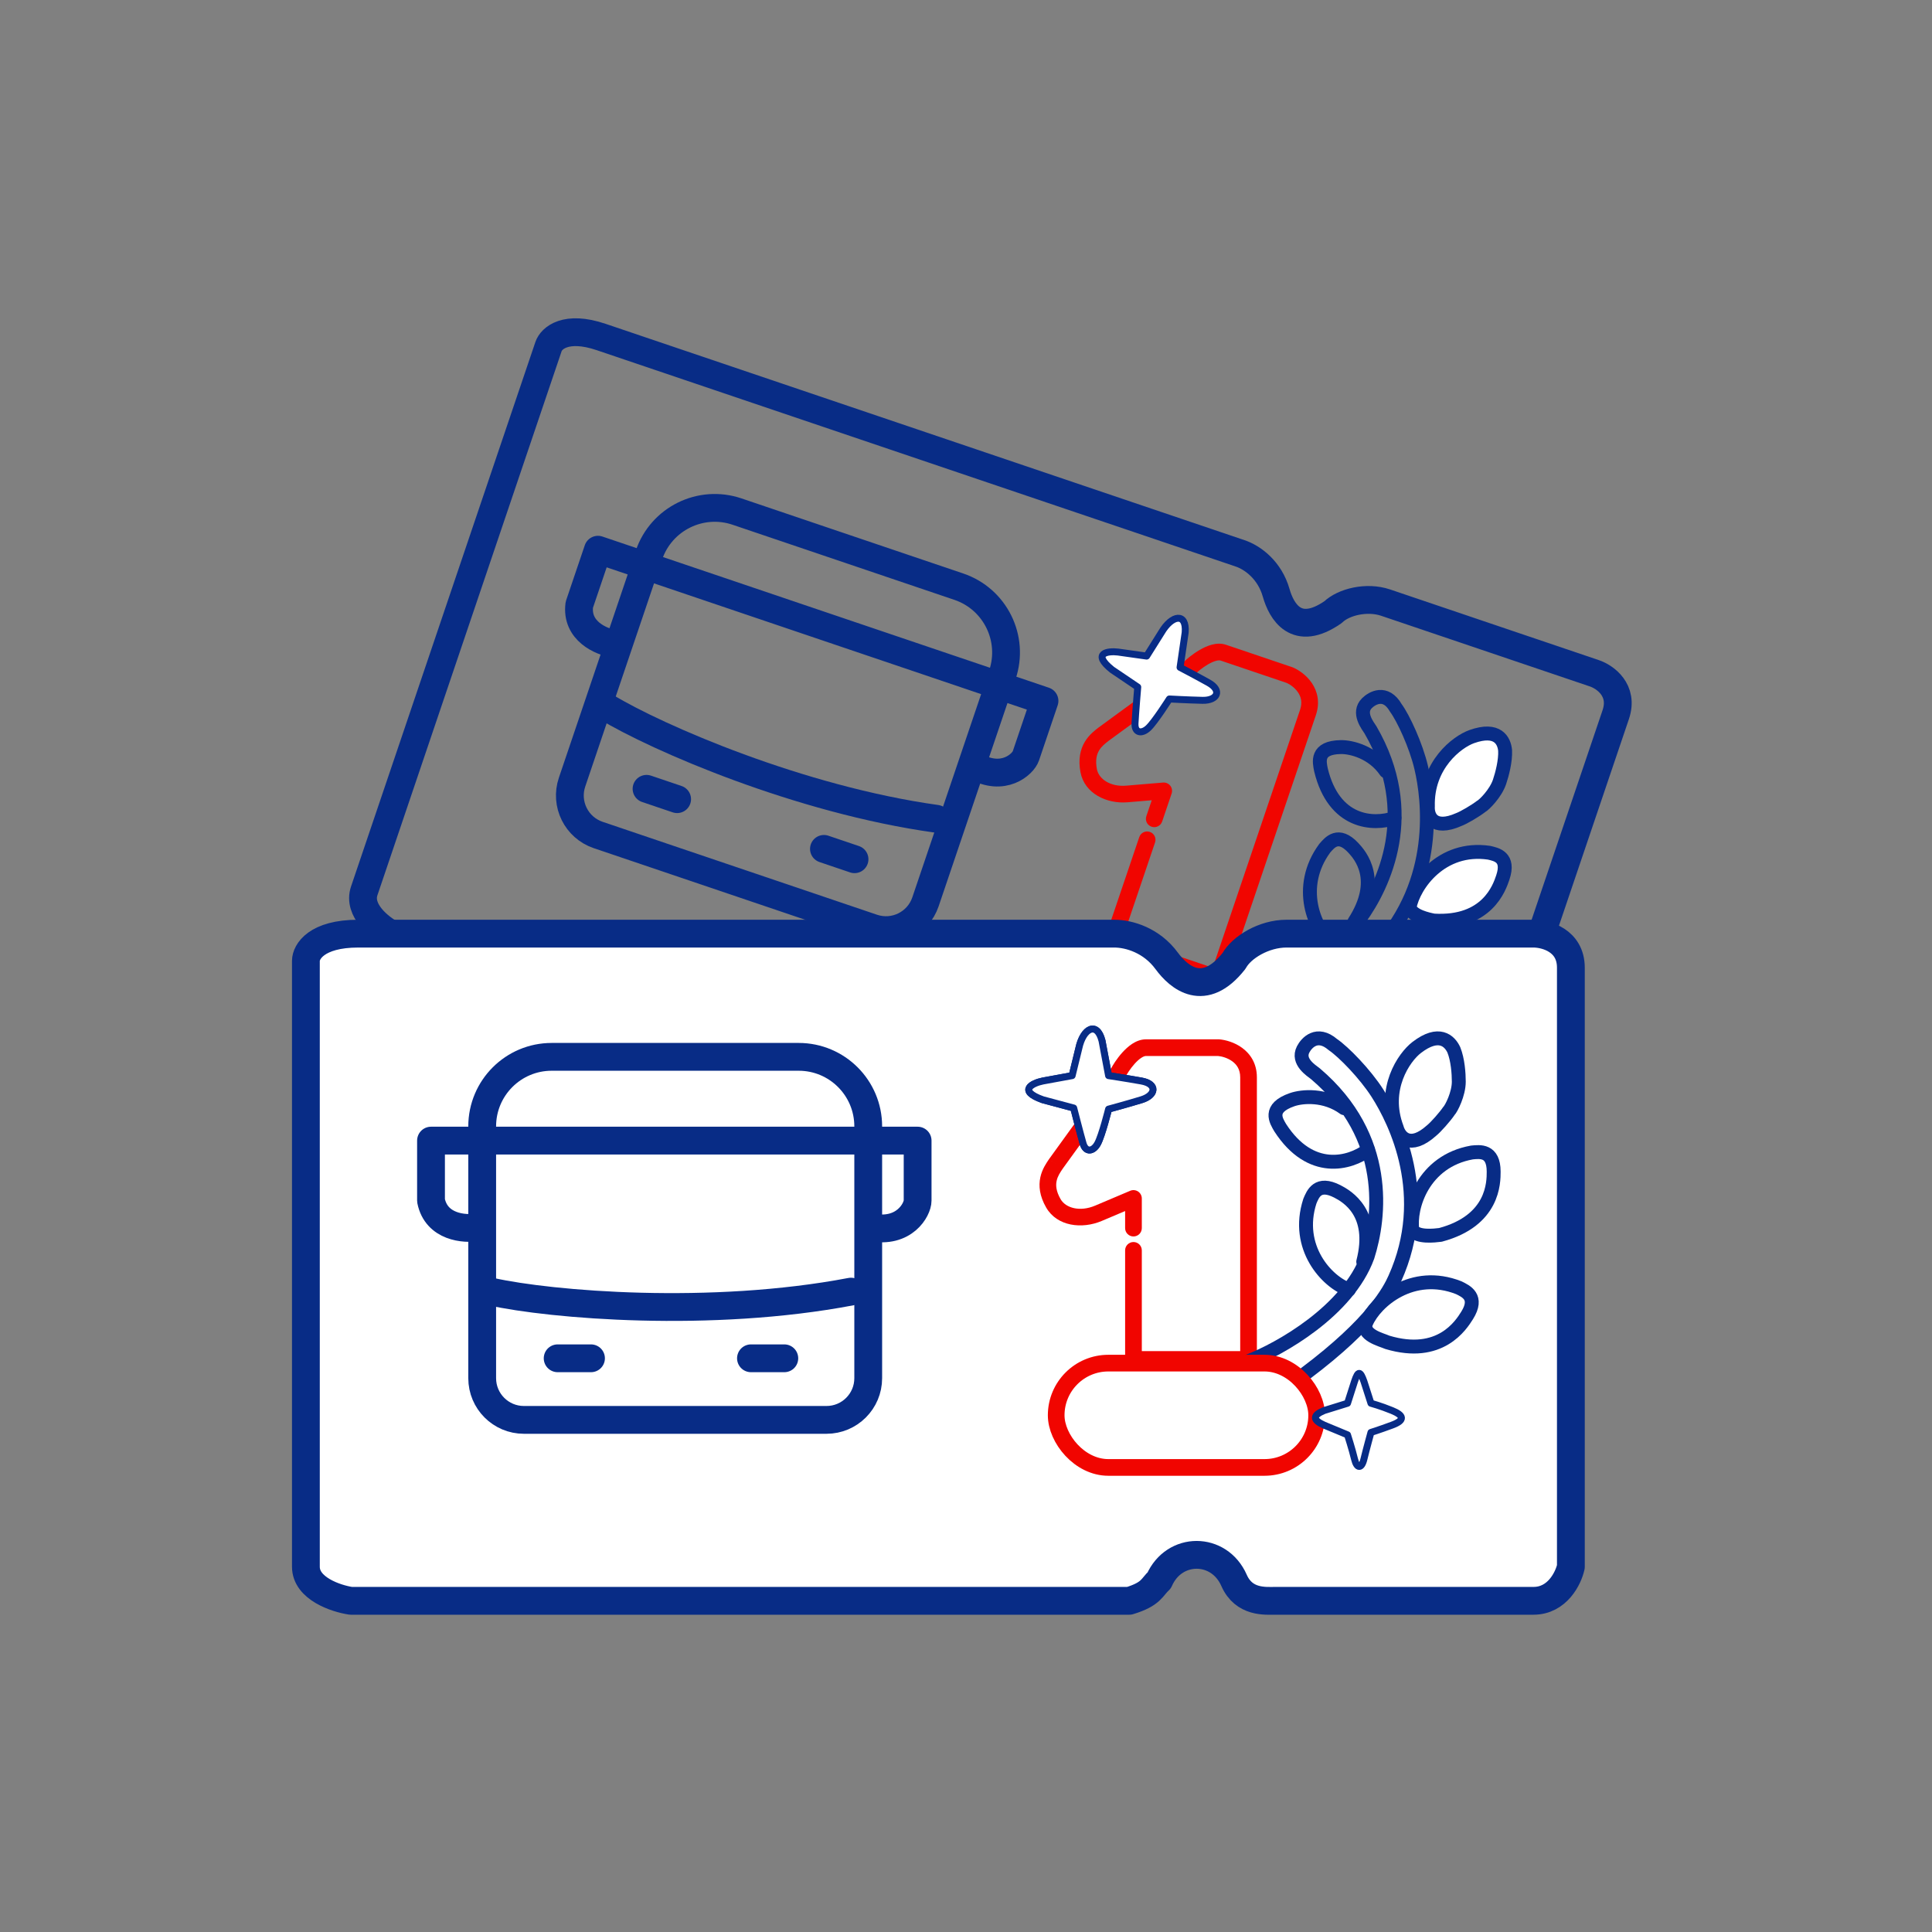 <svg width="100" height="100" viewBox="0 0 100 100" fill="none" xmlns="http://www.w3.org/2000/svg">
<rect x="0" y="0" width="100" height="100" fill="#808080" stroke="none"/>
<path d="M66.054 30.684C65.721 29.513 64.845 28.863 64.19 28.642L31.115 17.443C29.281 16.822 28.536 17.511 28.393 17.933L18.852 46.113C18.509 47.126 19.662 48.034 20.281 48.361L54.339 59.892C55.429 59.908 55.536 59.592 55.971 59.386C57.162 58.025 59.127 58.69 59.246 60.495C59.325 61.697 60.306 61.913 60.742 62.06L72.023 65.88C73.071 66.235 73.909 65.342 74.197 64.851L83.631 36.988C84.059 35.722 83.075 35.036 82.529 34.851L71.722 31.192C70.74 30.859 69.543 31.16 69.001 31.682C67.091 33.012 66.325 31.637 66.054 30.684Z" stroke="#082C86" stroke-width="1.439" stroke-linecap="round" stroke-linejoin="round"/>
<path d="M33.588 28.733C34.225 26.851 36.267 25.842 38.149 26.479L49.628 30.366C51.51 31.003 52.519 33.045 51.882 34.927L47.903 46.677C47.521 47.806 46.296 48.411 45.167 48.029L30.962 43.219C29.833 42.837 29.228 41.612 29.61 40.483L33.588 28.733Z" stroke="#082C86" stroke-width="1.439"/>
<path d="M31.772 33.32C31.103 33.211 29.809 32.655 29.985 31.303L30.95 28.453L54.063 36.279L53.098 39.129C52.955 39.551 51.929 40.498 50.453 39.645" stroke="#082C86" stroke-width="1.439" stroke-linecap="round" stroke-linejoin="round"/>
<path d="M31.371 36.591C34.006 38.189 41.391 41.395 48.468 42.38" stroke="#082C86" stroke-width="1.439" stroke-linecap="round" stroke-linejoin="round"/>
<mask id="path-5-inside-1_811_3596" fill="white">
<rect x="40.388" y="45.953" width="5.348" height="4.011" rx="0.72" transform="rotate(18.705 40.388 45.953)"/>
</mask>
<rect x="40.388" y="45.953" width="5.348" height="4.011" rx="0.72" transform="rotate(18.705 40.388 45.953)" stroke="#082C86" stroke-width="2.878" mask="url(#path-5-inside-1_811_3596)"/>
<mask id="path-6-inside-2_811_3596" fill="white">
<rect x="30.559" y="42.625" width="5.348" height="4.011" rx="0.72" transform="rotate(18.705 30.559 42.625)"/>
</mask>
<rect x="30.559" y="42.625" width="5.348" height="4.011" rx="0.72" transform="rotate(18.705 30.559 42.625)" stroke="#082C86" stroke-width="2.878" mask="url(#path-6-inside-2_811_3596)"/>
<path d="M33.465 40.829L35.048 41.365" stroke="#082C86" stroke-width="1.439" stroke-linecap="round" stroke-linejoin="round"/>
<path d="M42.647 43.938L44.23 44.474" stroke="#082C86" stroke-width="1.439" stroke-linecap="round" stroke-linejoin="round"/>
<path d="M59.136 37.063C59.329 36.923 59.371 36.653 59.23 36.46C59.089 36.267 58.819 36.225 58.627 36.366L59.136 37.063ZM57.122 38L56.867 37.652L56.856 37.66L57.122 38ZM56.35 39.889L55.925 39.969L56.35 39.889ZM58.325 41.096L58.289 40.666L58.325 41.096ZM60.234 40.936L60.643 41.074C60.689 40.936 60.663 40.784 60.574 40.669C60.484 40.555 60.343 40.493 60.198 40.505L60.234 40.936ZM59.335 42.244C59.258 42.47 59.38 42.715 59.605 42.791C59.831 42.868 60.076 42.747 60.153 42.521L59.335 42.244ZM61.297 34.24C61.129 34.409 61.129 34.682 61.298 34.85C61.467 35.019 61.74 35.019 61.908 34.85L61.297 34.24ZM66.764 34.948L66.936 34.553L66.92 34.545L66.902 34.539L66.764 34.948ZM63.041 50.638L62.903 51.047C63.129 51.123 63.374 51.002 63.45 50.776L63.041 50.638ZM57.575 48.787L57.166 48.649C57.09 48.874 57.211 49.12 57.437 49.196L57.575 48.787ZM59.785 43.606C59.862 43.38 59.741 43.135 59.515 43.059C59.289 42.982 59.044 43.103 58.968 43.329L59.785 43.606ZM58.627 36.366L56.867 37.652L57.376 38.349L59.136 37.063L58.627 36.366ZM56.856 37.66C56.685 37.794 56.372 38.025 56.149 38.398C55.915 38.79 55.799 39.3 55.925 39.969L56.774 39.809C56.684 39.33 56.773 39.036 56.89 38.841C57.017 38.627 57.198 38.489 57.388 38.341L56.856 37.66ZM55.925 39.969C56.133 41.072 57.281 41.617 58.361 41.526L58.289 40.666C57.462 40.735 56.869 40.314 56.774 39.809L55.925 39.969ZM58.361 41.526L60.27 41.366L60.198 40.505L58.289 40.666L58.361 41.526ZM59.825 40.797L59.335 42.244L60.153 42.521L60.643 41.074L59.825 40.797ZM61.908 34.85C61.985 34.773 62.236 34.556 62.529 34.386C62.675 34.302 62.816 34.238 62.94 34.205C63.066 34.171 63.141 34.178 63.18 34.191L63.456 33.373C63.198 33.285 62.935 33.312 62.716 33.371C62.494 33.431 62.28 33.532 62.096 33.639C61.731 33.851 61.421 34.116 61.297 34.24L61.908 34.85ZM63.18 34.191L66.626 35.357L66.902 34.539L63.456 33.373L63.18 34.191ZM66.591 35.344C66.764 35.419 67.017 35.59 67.183 35.834C67.337 36.06 67.422 36.352 67.291 36.74L68.109 37.017C68.337 36.343 68.185 35.771 67.897 35.348C67.62 34.943 67.225 34.679 66.936 34.553L66.591 35.344ZM67.291 36.74L62.632 50.499L63.45 50.776L68.109 37.017L67.291 36.74ZM63.18 50.229L57.714 48.378L57.437 49.196L62.903 51.047L63.18 50.229ZM57.984 48.925L59.785 43.606L58.968 43.329L57.166 48.649L57.984 48.925Z" fill="#F10500"/>
<path d="M61.344 32.739L61.08 34.545C61.08 34.545 61.827 34.933 62.549 35.335C63.271 35.737 63.011 36.267 62.24 36.249C61.469 36.231 60.527 36.179 60.527 36.179C60.527 36.179 59.781 37.355 59.441 37.678C59.1 38.002 58.723 37.945 58.748 37.444C58.773 36.943 58.889 35.563 58.889 35.563L57.558 34.664C56.487 33.803 57.344 33.686 57.868 33.75L59.349 33.959L60.12 32.731C60.65 31.827 61.429 31.684 61.344 32.739Z" fill="white" stroke="#082C86" stroke-width="0.36" stroke-linecap="round" stroke-linejoin="round"/>
<path d="M63.012 50.725C64.705 50.636 68.553 49.873 70.396 47.531C71.629 45.83 73.427 42.069 70.939 37.784C70.796 37.559 70.256 36.891 70.752 36.397C71.016 36.133 71.717 35.718 72.246 36.638C72.636 37.167 73.292 38.581 73.562 39.732C73.957 41.41 74.465 45.599 71.33 49.039C70.881 49.532 69.561 50.85 65.52 52.236" stroke="#082C86" stroke-width="0.72" stroke-linecap="round" stroke-linejoin="round"/>
<path d="M72.174 42.346C71.085 42.716 69.041 42.622 68.372 39.845C68.296 39.45 68.099 38.689 69.399 38.669C69.943 38.66 71.053 38.93 71.73 39.919" stroke="#082C86" stroke-width="0.72" stroke-linecap="round" stroke-linejoin="round"/>
<path d="M68.96 48.847C68.041 48.122 67.092 45.919 68.568 43.904C68.827 43.607 69.264 43.058 70.035 43.871C70.42 44.278 71.5 45.542 70.102 47.716" stroke="#082C86" stroke-width="0.72" stroke-linecap="round" stroke-linejoin="round"/>
<path d="M77.07 44.137C74.598 43.777 73.168 45.813 72.958 46.964C73.07 47.413 73.914 47.589 74.212 47.649C76.976 47.81 77.607 45.948 77.786 45.417C78.143 44.355 77.453 44.226 77.07 44.137Z" fill="white" stroke="#082C86" stroke-width="0.72" stroke-linecap="round" stroke-linejoin="round"/>
<path d="M74.212 50.523C72.307 48.88 70.029 49.853 69.248 50.727C68.777 51.253 69.696 51.824 69.917 52.036C72.168 53.662 73.709 52.374 74.144 52.011L74.148 52.008C75.008 51.29 74.49 50.807 74.212 50.523Z" fill="white" stroke="#082C86" stroke-width="0.72" stroke-linecap="round" stroke-linejoin="round"/>
<path d="M77.904 38.843C77.931 39.383 77.749 40.074 77.615 40.472C77.413 41.068 76.818 41.663 76.66 41.742C76.375 41.965 75.763 42.324 75.513 42.417C74.155 43.02 73.876 42.217 73.907 41.74C73.847 39.594 75.413 38.398 76.18 38.126C77.521 37.65 77.856 38.339 77.904 38.843Z" fill="white" stroke="#082C86" stroke-width="0.72" stroke-linecap="round" stroke-linejoin="round"/>
<rect x="53.856" y="47.731" width="13.034" height="5.367" rx="2.683" transform="rotate(18.705 53.856 47.731)" stroke="#F10500" stroke-width="0.863"/>
<path d="M68.159 53.563L68.131 54.743C68.131 54.743 68.546 55.026 69.012 55.438C69.478 55.85 69.504 56.123 68.771 56.149C68.038 56.176 67.649 56.166 67.649 56.166C67.649 56.166 67.146 56.921 66.874 57.358C66.602 57.794 66.38 57.719 66.429 57.207C66.478 56.695 66.497 55.908 66.497 55.908L65.545 55.057C65.088 54.627 65.149 54.394 65.786 54.346L67.019 54.367L67.714 53.412C68.07 52.933 68.154 53.005 68.159 53.563Z" fill="white" stroke="#082C86" stroke-width="0.72" stroke-linecap="round" stroke-linejoin="round"/>
<path d="M60.387 49.734C59.612 48.677 58.45 48.325 57.675 48.325H18.545C16.376 48.325 15.833 49.264 15.833 49.734V81.096C15.833 82.223 17.383 82.74 18.158 82.858H58.45C59.612 82.505 59.612 82.153 60 81.8C60.774 80.038 63.099 80.038 63.874 81.8C64.39 82.973 65.508 82.858 66.025 82.858H79.371C80.611 82.858 81.179 81.683 81.308 81.096V50.087C81.308 48.677 80.016 48.325 79.371 48.325H66.586C65.424 48.325 64.261 49.029 63.874 49.734C62.324 51.708 61.017 50.594 60.387 49.734Z" fill="white" stroke="#082C86" stroke-width="1.439" stroke-linecap="round" stroke-linejoin="round"/>
<path d="M24.958 58.3C24.958 56.313 26.568 54.702 28.555 54.702H41.341C43.328 54.702 44.939 56.313 44.939 58.3V71.335C44.939 72.527 43.972 73.493 42.78 73.493H27.116C25.924 73.493 24.958 72.527 24.958 71.335V58.3Z" stroke="#082C86" stroke-width="1.439"/>
<path d="M24.724 63.524C24.034 63.639 22.585 63.524 22.309 62.144V59.038H47.496V62.144C47.496 62.604 46.806 63.869 45.081 63.524" stroke="#082C86" stroke-width="1.439" stroke-linecap="round" stroke-linejoin="round"/>
<path d="M25.414 66.854C28.519 67.544 36.8 68.234 44.046 66.854" stroke="#082C86" stroke-width="1.439" stroke-linecap="round" stroke-linejoin="round"/>
<mask id="path-23-inside-3_811_3596" fill="white">
<rect x="37.328" y="73.023" width="5.521" height="4.14" rx="0.72"/>
</mask>
<rect x="37.328" y="73.023" width="5.521" height="4.14" rx="0.72" stroke="#082C86" stroke-width="2.878" mask="url(#path-23-inside-3_811_3596)"/>
<mask id="path-24-inside-4_811_3596" fill="white">
<rect x="26.618" y="73.023" width="5.521" height="4.14" rx="0.72"/>
</mask>
<rect x="26.618" y="73.023" width="5.521" height="4.14" rx="0.72" stroke="#082C86" stroke-width="2.878" mask="url(#path-24-inside-4_811_3596)"/>
<path d="M28.864 70.305H30.59" stroke="#082C86" stroke-width="1.439" stroke-linecap="round" stroke-linejoin="round"/>
<path d="M38.87 70.305H40.596" stroke="#082C86" stroke-width="1.439" stroke-linecap="round" stroke-linejoin="round"/>
<path d="M56.299 58.702C56.439 58.509 56.395 58.239 56.202 58.099C56.009 57.959 55.739 58.003 55.599 58.196L56.299 58.702ZM54.654 60.24L54.304 59.987L54.296 59.999L54.654 60.24ZM54.525 62.288L54.151 62.504L54.525 62.288ZM56.855 62.799L56.687 62.402H56.687L56.855 62.799ZM58.668 62.032H59.1C59.1 61.887 59.027 61.752 58.907 61.672C58.786 61.592 58.633 61.578 58.5 61.634L58.668 62.032ZM58.236 63.567C58.236 63.806 58.43 63.999 58.668 63.999C58.907 63.999 59.1 63.806 59.1 63.567H58.236ZM57.506 55.311C57.398 55.524 57.484 55.783 57.696 55.891C57.909 55.999 58.169 55.914 58.276 55.701L57.506 55.311ZM63.071 54.226L63.106 53.796L63.088 53.795H63.071V54.226ZM64.624 70.364V70.795C64.863 70.795 65.056 70.602 65.056 70.364H64.624ZM58.668 70.364H58.236C58.236 70.602 58.43 70.795 58.668 70.795V70.364ZM59.1 64.719C59.1 64.48 58.907 64.287 58.668 64.287C58.43 64.287 58.236 64.48 58.236 64.719H59.1ZM55.599 58.196L54.304 59.987L55.004 60.493L56.299 58.702L55.599 58.196ZM54.296 59.999C54.174 60.18 53.943 60.502 53.849 60.931C53.75 61.381 53.806 61.907 54.151 62.504L54.898 62.071C54.652 61.645 54.643 61.338 54.692 61.117C54.745 60.874 54.876 60.684 55.012 60.482L54.296 59.999ZM54.151 62.504C54.717 63.482 56.007 63.628 57.024 63.197L56.687 62.402C55.892 62.739 55.161 62.526 54.898 62.071L54.151 62.504ZM57.024 63.197L58.837 62.429L58.5 61.634L56.687 62.402L57.024 63.197ZM58.236 62.032V63.567H59.1V62.032H58.236ZM58.276 55.701C58.326 55.603 58.499 55.316 58.73 55.059C58.845 54.932 58.962 54.825 59.074 54.752C59.187 54.678 59.267 54.658 59.316 54.658V53.795C59.041 53.795 58.797 53.902 58.603 54.028C58.407 54.156 58.233 54.321 58.088 54.481C57.801 54.801 57.586 55.153 57.506 55.311L58.276 55.701ZM59.316 54.658H63.071V53.795H59.316V54.658ZM63.035 54.657C63.233 54.673 63.54 54.755 63.786 54.936C64.015 55.104 64.193 55.355 64.193 55.762H65.056C65.056 55.043 64.716 54.547 64.297 54.24C63.896 53.945 63.426 53.822 63.106 53.796L63.035 54.657ZM64.193 55.762V70.364H65.056V55.762H64.193ZM64.624 69.932H58.668V70.795H64.624V69.932ZM59.1 70.364V64.719H58.236V70.364H59.1Z" fill="#F10500"/>
<path d="M57.04 53.87L57.38 55.675C57.38 55.675 58.239 55.804 59.078 55.953C59.917 56.103 59.838 56.692 59.078 56.923C58.318 57.155 57.38 57.408 57.38 57.408C57.38 57.408 57.04 58.769 56.815 59.186C56.589 59.604 56.202 59.671 56.06 59.186C55.919 58.701 55.575 57.351 55.575 57.351L53.976 56.923C52.644 56.448 53.444 56.061 53.976 55.953L55.494 55.675L55.841 54.257C56.06 53.225 56.774 52.838 57.04 53.87Z" fill="white" stroke="#082C86" stroke-width="0.36" stroke-linecap="round" stroke-linejoin="round"/>
<path d="M57.04 53.87L57.38 55.675C57.38 55.675 58.239 55.804 59.078 55.953C59.917 56.103 59.838 56.692 59.078 56.923C58.318 57.155 57.38 57.408 57.38 57.408C57.38 57.408 57.04 58.769 56.815 59.186C56.589 59.604 56.202 59.671 56.06 59.186C55.919 58.701 55.575 57.351 55.575 57.351L53.976 56.923C52.644 56.448 53.444 56.061 53.976 55.953L55.494 55.675L55.841 54.257C56.06 53.225 56.774 52.838 57.04 53.87Z" fill="white" stroke="#082C86" stroke-width="0.36" stroke-linecap="round" stroke-linejoin="round"/>
<path d="M64.624 70.456C66.251 69.826 69.76 67.859 70.787 65.035C71.429 63.018 71.942 58.858 68.091 55.581C67.877 55.413 67.128 54.95 67.449 54.32C67.62 53.984 68.168 53.362 68.99 54.068C69.546 54.446 70.655 55.581 71.3 56.589C72.242 58.06 74.125 61.884 72.199 66.17C71.923 66.784 71.069 68.464 67.577 71.086" stroke="#082C86" stroke-width="0.72" stroke-linecap="round" stroke-linejoin="round"/>
<path d="M70.808 59.525C69.866 60.229 67.836 60.798 66.264 58.37C66.059 58.018 65.614 57.358 66.878 56.919C67.407 56.735 68.582 56.635 69.571 57.358" stroke="#082C86" stroke-width="0.72" stroke-linecap="round" stroke-linejoin="round"/>
<path d="M69.819 66.751C68.68 66.357 67.023 64.565 67.799 62.171C67.954 61.805 68.199 61.141 69.222 61.667C69.734 61.931 71.207 62.786 70.561 65.306" stroke="#082C86" stroke-width="0.72" stroke-linecap="round" stroke-linejoin="round"/>
<path d="M76.188 59.652C73.653 60.106 72.928 62.505 73.104 63.67C73.362 64.061 74.245 63.956 74.557 63.917C77.312 63.179 77.313 61.204 77.312 60.64C77.31 59.514 76.593 59.614 76.188 59.652Z" fill="white" stroke="#082C86" stroke-width="0.72" stroke-linecap="round" stroke-linejoin="round"/>
<path d="M75.508 66.653C73.102 65.703 71.196 67.364 70.721 68.448C70.435 69.101 71.523 69.347 71.809 69.479C74.548 70.301 75.629 68.578 75.934 68.092L75.937 68.088C76.539 67.127 75.874 66.834 75.508 66.653Z" fill="white" stroke="#082C86" stroke-width="0.72" stroke-linecap="round" stroke-linejoin="round"/>
<path d="M75.251 54.343C75.456 54.849 75.507 55.566 75.507 55.987C75.507 56.62 75.122 57.378 74.994 57.505C74.789 57.808 74.31 58.348 74.097 58.517C72.969 59.528 72.43 58.854 72.302 58.39C71.533 56.367 72.668 54.722 73.328 54.217C74.481 53.331 75.037 53.879 75.251 54.343Z" fill="white" stroke="#082C86" stroke-width="0.72" stroke-linecap="round" stroke-linejoin="round"/>
<rect x="54.668" y="70.555" width="13.482" height="5.399" rx="2.699" stroke="#F10500" stroke-width="0.863"/>
<path d="M70.596 71.499L70.96 72.632C70.96 72.632 71.459 72.767 72.051 73.009C72.643 73.251 72.758 73.503 72.051 73.764C71.343 74.025 70.96 74.142 70.96 74.142C70.96 74.142 70.717 75.022 70.596 75.526C70.475 76.029 70.233 76.029 70.111 75.526C69.99 75.022 69.748 74.267 69.748 74.267L68.535 73.764C67.947 73.502 67.929 73.261 68.535 73.009L69.748 72.632L70.111 71.499C70.301 70.928 70.407 70.97 70.596 71.499Z" fill="white" stroke="#082C86" stroke-width="0.36" stroke-linecap="round" stroke-linejoin="round"/>
</svg>
